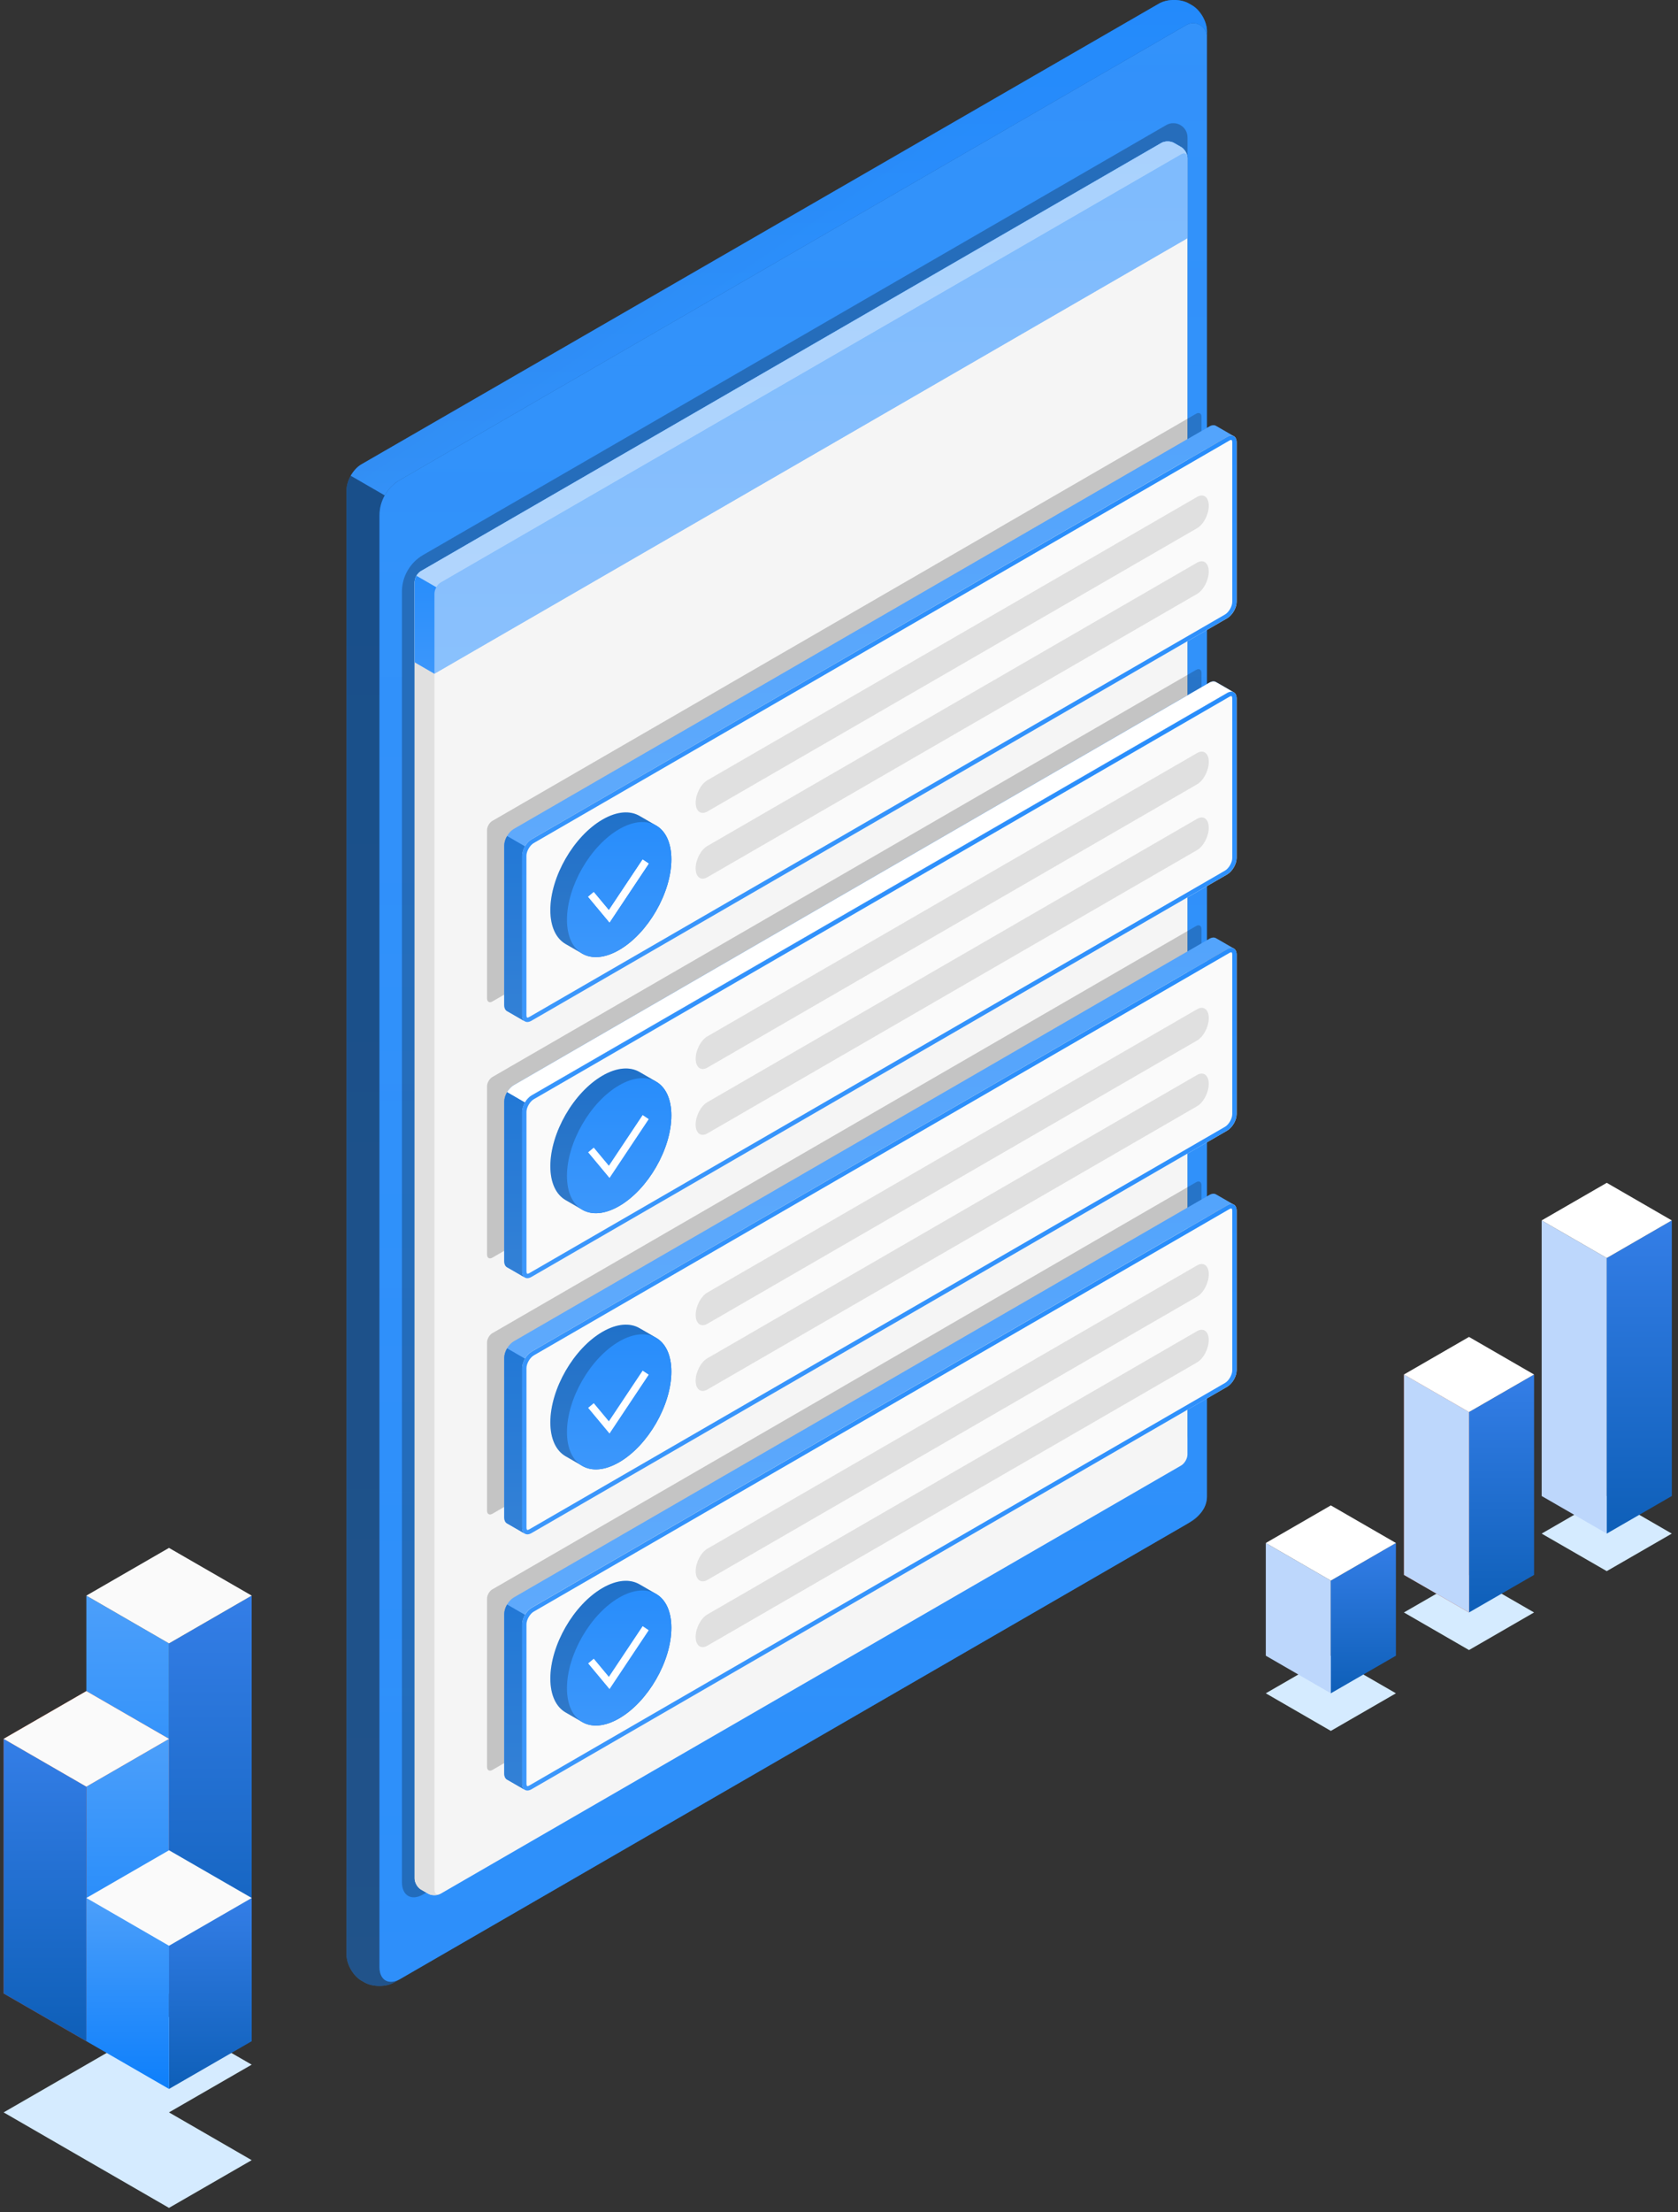 <svg xmlns="http://www.w3.org/2000/svg" width="230" height="303" viewBox="0 0 230 303" fill="none"><rect x="0" y="0" width="230" height="303" fill="#333333" stroke="none"/><g clip-path="url(#clip0_12357_753)"><path d="M158.87 0.489L49.542 63.589C48.412 64.238 47.5 65.826 47.5 67.131V267.738C47.5 269.043 48.419 270.624 49.549 271.274L49.966 271.512C51.097 272.161 52.934 272.154 54.058 271.505L163.386 208.322C164.516 207.666 165.428 206.085 165.428 204.78V4.256C165.428 2.951 164.51 1.369 163.379 0.72L162.962 0.482C161.831 -0.167 159.994 -0.161 158.87 0.489Z" fill="url(#paint0_linear_12357_753)"></path><path opacity="0.45" d="M158.87 0.489L49.542 63.589C48.412 64.238 47.5 65.826 47.5 67.131V267.738C47.5 269.043 48.419 270.624 49.549 271.274L49.966 271.512C51.097 272.161 52.934 272.154 54.058 271.505L163.386 208.322C164.516 207.666 165.428 206.085 165.428 204.78V4.256C165.428 2.951 164.51 1.369 163.379 0.72L162.962 0.482C161.831 -0.167 159.994 -0.161 158.87 0.489Z" fill="black"></path><path d="M165.435 204.927C165.435 206.727 164.176 207.872 162.609 208.771L54.842 271.042C53.287 271.942 52.016 271.216 52.016 269.409V70.608C52.016 68.596 53.088 66.739 54.829 65.729L162.602 3.433C163.861 2.706 165.428 3.613 165.428 5.066V204.927H165.435Z" fill="url(#paint1_linear_12357_753)"></path><path opacity="0.3" d="M165.435 204.927C165.435 206.727 164.176 207.872 162.609 208.771L54.842 271.042C53.287 271.942 52.016 271.216 52.016 269.409V70.608C52.016 68.596 53.088 66.739 54.829 65.729L162.602 3.433C163.861 2.706 165.428 3.613 165.428 5.066V204.927H165.435Z" fill="url(#paint2_linear_12357_753)"></path><path d="M165.434 4.262V5.066C165.434 3.619 163.861 2.713 162.602 3.433L54.828 65.729C53.955 66.224 53.255 66.944 52.773 67.786C52.76 67.812 52.748 67.825 52.741 67.851L48.078 65.157C48.457 64.501 48.965 63.929 49.549 63.595L158.87 0.489C160.001 -0.167 161.838 -0.167 162.962 0.482L163.379 0.72C164.51 1.363 165.434 2.951 165.434 4.256V4.262Z" fill="url(#paint3_linear_12357_753)"></path><path opacity="0.2" d="M165.434 4.262V5.066C165.434 3.619 163.861 2.713 162.602 3.433L54.828 65.729C53.955 66.224 53.255 66.944 52.773 67.786C52.76 67.812 52.748 67.825 52.741 67.851L48.078 65.157C48.457 64.501 48.965 63.929 49.549 63.595L158.87 0.489C160.001 -0.167 161.838 -0.167 162.962 0.482L163.379 0.72C164.51 1.363 165.434 2.951 165.434 4.256V4.262Z" fill="url(#paint4_linear_12357_753)"></path><path opacity="0.25" d="M162.769 196.641C162.769 198.493 161.472 199.675 159.86 200.601L58.001 259.459C56.402 260.384 55.092 259.639 55.092 257.774V81.041C55.092 78.972 56.197 77.056 57.989 76.015L159.853 17.131C161.151 16.386 162.769 17.318 162.769 18.816V196.641Z" fill="black"></path><path d="M57.699 78.219L159.178 19.581C159.66 19.304 160.437 19.304 160.919 19.581L161.895 20.146C162.377 20.423 162.762 21.098 162.762 21.651V199.212C162.762 199.765 162.371 200.44 161.895 200.717L60.416 259.356C59.934 259.632 59.157 259.632 58.682 259.356L57.699 258.79C57.217 258.513 56.832 257.838 56.832 257.286V79.724C56.832 79.171 57.224 78.496 57.699 78.219Z" fill="#F5F5F5"></path><path d="M60.21 259.452C60.107 259.491 60.004 259.516 59.889 259.542C59.837 259.548 59.773 259.555 59.722 259.561C59.548 259.574 59.368 259.568 59.195 259.542C59.079 259.523 58.977 259.497 58.874 259.452C58.81 259.426 58.739 259.394 58.681 259.356L57.705 258.796C57.223 258.513 56.838 257.845 56.838 257.292V79.73C56.838 79.447 56.934 79.139 57.095 78.875L59.812 80.444C59.657 80.72 59.555 81.028 59.555 81.299V258.854C59.555 259.33 59.837 259.561 60.216 259.452H60.21Z" fill="#E0E0E0"></path><path d="M161.895 20.146L160.919 19.581C160.437 19.304 159.66 19.304 159.178 19.581L57.699 78.219C57.217 78.496 56.832 79.171 56.832 79.724V90.69L59.549 92.272L162.769 32.623V21.651C162.769 21.098 162.377 20.423 161.902 20.146H161.895Z" fill="url(#paint5_linear_12357_753)"></path><path opacity="0.4" d="M161.895 20.146L160.919 19.581C160.437 19.304 159.66 19.304 159.178 19.581L57.699 78.219C57.217 78.496 56.832 79.171 56.832 79.724V90.69L59.549 92.272L162.769 32.623V21.651C162.769 21.098 162.377 20.423 161.902 20.146H161.895Z" fill="white"></path><path d="M162.736 21.387C162.627 21.033 162.293 20.918 161.901 21.149L60.415 79.788C60.178 79.929 59.953 80.161 59.799 80.437L57.082 78.869C57.236 78.592 57.455 78.354 57.699 78.219L159.184 19.581C159.66 19.298 160.443 19.298 160.919 19.581L161.901 20.14C162.312 20.378 162.653 20.898 162.736 21.387Z" fill="url(#paint6_linear_12357_753)"></path><path opacity="0.6" d="M162.736 21.387C162.627 21.033 162.293 20.918 161.901 21.149L60.415 79.788C60.178 79.929 59.953 80.161 59.799 80.437L57.082 78.869C57.236 78.592 57.455 78.354 57.699 78.219L159.184 19.581C159.66 19.298 160.443 19.298 160.919 19.581L161.901 20.14C162.312 20.378 162.653 20.898 162.736 21.387Z" fill="white"></path><path d="M56.832 79.73V90.703L59.549 92.272V81.292C59.549 81.016 59.652 80.707 59.806 80.437L57.089 78.869C56.928 79.139 56.832 79.447 56.832 79.724V79.73Z" fill="url(#paint7_linear_12357_753)"></path><g opacity="0.2"><path d="M67.495 112.424L163.951 56.666C164.356 56.428 164.69 56.62 164.69 57.09V80.129C164.69 80.598 164.362 81.17 163.951 81.408L67.495 137.16C67.09 137.398 66.756 137.205 66.756 136.736V113.697C66.756 113.228 67.083 112.656 67.495 112.418V112.424Z" fill="black"></path></g><path d="M169.063 59.712C168.832 59.61 168.53 59.642 168.196 59.835L72.864 114.944C72.151 115.362 71.566 116.371 71.566 117.201V139.044C71.566 139.442 71.701 139.732 71.919 139.873C71.695 139.732 69.729 138.613 69.492 138.472C69.26 138.33 69.119 138.048 69.119 137.636V115.793C69.119 114.964 69.704 113.954 70.423 113.537L165.749 58.414C166.115 58.202 166.449 58.189 166.681 58.33C166.893 58.459 168.595 59.423 169.063 59.706V59.712Z" fill="url(#paint8_linear_12357_753)"></path><g opacity="0.2"><path d="M169.063 59.712C168.6 59.43 166.892 58.459 166.68 58.337C166.449 58.195 166.115 58.208 165.749 58.42L70.422 113.536C70.063 113.742 69.735 114.102 69.504 114.507L71.945 115.921C72.182 115.51 72.503 115.156 72.863 114.944L168.196 59.828C168.523 59.635 168.832 59.603 169.063 59.706V59.712Z" fill="white"></path></g><path d="M72.864 114.944L168.197 59.828C168.916 59.41 169.501 59.751 169.501 60.58V82.424C169.501 83.253 168.916 84.262 168.197 84.68L72.864 139.796C72.145 140.214 71.561 139.873 71.561 139.044V117.201C71.561 116.371 72.145 115.362 72.864 114.944Z" fill="#FAFAFA"></path><path d="M71.945 115.921L69.504 114.507C69.267 114.919 69.119 115.375 69.119 115.793V137.636C69.119 138.048 69.26 138.337 69.492 138.472C69.729 138.613 71.695 139.732 71.919 139.873C71.695 139.732 71.566 139.443 71.566 139.044V117.201C71.566 116.789 71.714 116.326 71.945 115.921Z" fill="url(#paint9_linear_12357_753)"></path><path opacity="0.15" d="M71.945 115.921L69.504 114.507C69.267 114.919 69.119 115.375 69.119 115.793V137.636C69.119 138.048 69.26 138.337 69.492 138.472C69.729 138.613 71.695 139.732 71.919 139.873C71.695 139.732 71.566 139.443 71.566 139.044V117.201C71.566 116.789 71.714 116.326 71.945 115.921Z" fill="black"></path><path d="M168.782 60.259C168.897 60.259 168.904 60.555 168.904 60.587V82.43C168.904 83.047 168.435 83.857 167.902 84.166L72.562 139.275C72.408 139.365 72.318 139.372 72.28 139.372C72.164 139.372 72.158 139.076 72.158 139.044V117.201C72.158 116.584 72.627 115.774 73.16 115.465L168.493 60.349C168.647 60.259 168.737 60.252 168.775 60.252M168.782 59.655C168.608 59.655 168.409 59.712 168.204 59.835L72.864 114.944C72.145 115.362 71.561 116.371 71.561 117.201V139.044C71.561 139.635 71.856 139.976 72.28 139.976C72.453 139.976 72.652 139.918 72.858 139.796L168.191 84.68C168.91 84.262 169.495 83.253 169.495 82.424V60.58C169.495 59.989 169.199 59.648 168.775 59.648L168.782 59.655Z" fill="url(#paint10_linear_12357_753)"></path><path d="M89.93 113.061C91.227 113.807 92.023 115.414 92.023 117.702C92.023 122.273 88.819 127.827 84.869 130.109C82.89 131.253 81.105 131.362 79.808 130.61C79.024 130.154 78.311 129.749 77.527 129.292C76.23 128.547 75.434 126.94 75.434 124.651C75.434 120.081 78.638 114.527 82.588 112.244C84.567 111.1 86.352 110.997 87.65 111.743C88.433 112.199 89.146 112.604 89.93 113.061Z" fill="url(#paint11_linear_12357_753)"></path><path opacity="0.2" d="M89.93 113.061C91.227 113.807 92.023 115.414 92.023 117.702C92.023 122.273 88.819 127.827 84.869 130.109C82.89 131.253 81.105 131.362 79.808 130.61C79.024 130.154 78.311 129.749 77.527 129.292C76.23 128.547 75.434 126.94 75.434 124.651C75.434 120.081 78.638 114.527 82.588 112.244C84.567 111.1 86.352 110.997 87.65 111.743C88.433 112.199 89.146 112.604 89.93 113.061Z" fill="black"></path><path d="M84.868 130.109C82.89 131.253 81.104 131.356 79.807 130.61C78.509 129.864 77.713 128.257 77.713 125.969C77.713 121.398 80.918 115.844 84.868 113.562C86.846 112.418 88.632 112.315 89.929 113.061C91.226 113.807 92.023 115.414 92.023 117.702C92.023 122.273 88.818 127.827 84.868 130.109Z" fill="url(#paint12_linear_12357_753)"></path><path d="M96.955 111.145L164.086 72.338C164.972 71.823 165.685 70.454 165.685 69.271C165.685 68.088 164.966 67.549 164.086 68.056L96.955 106.864C96.069 107.378 95.356 108.747 95.356 109.93C95.356 111.113 96.075 111.653 96.955 111.145ZM164.079 77.062L96.949 115.87C96.062 116.384 95.35 117.753 95.35 118.936C95.35 120.119 96.069 120.659 96.949 120.151L164.079 81.344C164.966 80.829 165.679 79.46 165.679 78.277C165.679 77.095 164.959 76.555 164.079 77.062Z" fill="#E0E0E0"></path><g opacity="0.2"><path d="M67.495 147.504L163.951 91.745C164.356 91.507 164.69 91.7 164.69 92.169V115.208C164.69 115.677 164.362 116.249 163.951 116.487L67.495 172.246C67.09 172.484 66.756 172.291 66.756 171.822V148.783C66.756 148.314 67.083 147.741 67.495 147.504Z" fill="black"></path></g><path d="M169.063 94.798C168.832 94.695 168.53 94.727 168.196 94.92L72.864 150.03C72.151 150.448 71.566 151.457 71.566 152.286V174.13C71.566 174.528 71.701 174.817 71.919 174.959C71.695 174.817 69.729 173.699 69.492 173.557C69.26 173.416 69.119 173.133 69.119 172.722V150.878C69.119 150.049 69.704 149.04 70.423 148.622L165.749 93.5C166.115 93.287 166.449 93.275 166.681 93.416C166.893 93.545 168.595 94.509 169.063 94.792V94.798Z" fill="url(#paint13_linear_12357_753)"></path><path d="M169.063 94.798C168.6 94.515 166.892 93.544 166.68 93.422C166.449 93.281 166.115 93.294 165.749 93.506L70.422 148.622C70.063 148.828 69.735 149.188 69.504 149.593L71.945 151.007C72.182 150.596 72.503 150.242 72.863 150.03L168.196 94.914C168.523 94.721 168.832 94.689 169.063 94.792V94.798Z" fill="white"></path><path d="M81 122.5L83.5 125.5L88.5 118" stroke="white"></path><path d="M81 122.5L83.5 125.5L88.5 118" stroke="white"></path><path d="M72.864 150.03L168.197 94.914C168.916 94.496 169.501 94.837 169.501 95.666V117.509C169.501 118.339 168.916 119.348 168.197 119.766L72.864 174.882C72.145 175.3 71.561 174.959 71.561 174.13V152.286C71.561 151.457 72.145 150.448 72.864 150.03Z" fill="#FAFAFA"></path><path d="M71.945 151.001L69.504 149.586C69.267 149.998 69.119 150.454 69.119 150.872V172.715C69.119 173.127 69.26 173.416 69.492 173.551C69.729 173.693 71.695 174.811 71.919 174.952C71.695 174.811 71.566 174.522 71.566 174.123V152.28C71.566 151.868 71.714 151.406 71.945 151.001Z" fill="url(#paint14_linear_12357_753)"></path><path opacity="0.15" d="M71.945 151.001L69.504 149.586C69.267 149.998 69.119 150.454 69.119 150.872V172.715C69.119 173.127 69.26 173.416 69.492 173.551C69.729 173.693 71.695 174.811 71.919 174.952C71.695 174.811 71.566 174.522 71.566 174.123V152.28C71.566 151.868 71.714 151.406 71.945 151.001Z" fill="black"></path><path d="M168.782 95.338C168.897 95.338 168.904 95.634 168.904 95.666V117.509C168.904 118.126 168.435 118.936 167.902 119.245L72.569 174.361C72.415 174.451 72.325 174.457 72.286 174.457C72.171 174.457 72.164 174.162 72.164 174.129V152.286C72.164 151.669 72.633 150.859 73.166 150.55L168.499 95.434C168.653 95.344 168.743 95.338 168.782 95.338ZM168.782 94.74C168.608 94.74 168.409 94.798 168.204 94.92L72.864 150.03C72.145 150.448 71.561 151.457 71.561 152.286V174.129C71.561 174.721 71.856 175.061 72.28 175.061C72.453 175.061 72.652 175.004 72.858 174.881L168.191 119.765C168.91 119.348 169.495 118.338 169.495 117.509V95.666C169.495 95.074 169.199 94.734 168.775 94.734L168.782 94.74Z" fill="url(#paint15_linear_12357_753)"></path><path d="M89.93 148.14C91.227 148.886 92.023 150.493 92.023 152.775C92.023 157.345 88.819 162.899 84.869 165.181C82.89 166.326 81.105 166.435 79.808 165.683C79.024 165.226 78.311 164.821 77.527 164.365C76.23 163.619 75.434 162.012 75.434 159.724C75.434 155.153 78.638 149.599 82.588 147.317C84.567 146.173 86.352 146.07 87.65 146.816C88.433 147.272 89.146 147.677 89.93 148.134V148.14Z" fill="url(#paint16_linear_12357_753)"></path><path opacity="0.2" d="M89.93 148.14C91.227 148.886 92.023 150.493 92.023 152.775C92.023 157.345 88.819 162.899 84.869 165.181C82.89 166.326 81.105 166.435 79.808 165.683C79.024 165.226 78.311 164.821 77.527 164.365C76.23 163.619 75.434 162.012 75.434 159.724C75.434 155.153 78.638 149.599 82.588 147.317C84.567 146.173 86.352 146.07 87.65 146.816C88.433 147.272 89.146 147.677 89.93 148.134V148.14Z" fill="black"></path><path d="M84.868 165.188C82.89 166.332 81.104 166.435 79.807 165.689C78.509 164.944 77.713 163.337 77.713 161.048C77.713 156.478 80.918 150.923 84.868 148.641C86.846 147.497 88.632 147.394 89.929 148.14C91.226 148.886 92.023 150.493 92.023 152.781C92.023 157.352 88.818 162.906 84.868 165.188Z" fill="url(#paint17_linear_12357_753)"></path><path d="M81.002 157.5L83.502 160.5L88.502 153" stroke="white"></path><path d="M96.955 146.224L164.086 107.417C164.972 106.903 165.685 105.533 165.685 104.351C165.685 103.168 164.966 102.628 164.086 103.136L96.955 141.943C96.069 142.457 95.356 143.827 95.356 145.009C95.356 146.192 96.075 146.732 96.955 146.224ZM164.079 112.148L96.949 150.956C96.062 151.47 95.35 152.839 95.35 154.022C95.35 155.205 96.069 155.745 96.949 155.237L164.079 116.429C164.966 115.915 165.679 114.546 165.679 113.363C165.679 112.18 164.959 111.64 164.079 112.148Z" fill="#E0E0E0"></path><g opacity="0.2"><path d="M67.495 182.589L163.951 126.83C164.356 126.592 164.69 126.785 164.69 127.255V150.294C164.69 150.763 164.362 151.335 163.951 151.573L67.495 207.325C67.09 207.563 66.756 207.37 66.756 206.901V183.862C66.756 183.393 67.083 182.821 67.495 182.583V182.589Z" fill="black"></path></g><path d="M169.063 129.877C168.832 129.774 168.53 129.807 168.196 129.999L72.864 185.116C72.151 185.533 71.566 186.543 71.566 187.372V209.215C71.566 209.614 71.701 209.903 71.919 210.044C71.695 209.903 69.729 208.784 69.492 208.643C69.26 208.502 69.119 208.219 69.119 207.807V185.964C69.119 185.135 69.704 184.126 70.423 183.708L165.749 128.585C166.115 128.373 166.449 128.36 166.681 128.502C166.893 128.63 168.595 129.594 169.063 129.877Z" fill="url(#paint18_linear_12357_753)"></path><g opacity="0.2"><path d="M169.063 129.877C168.6 129.594 166.892 128.624 166.68 128.502C166.449 128.36 166.115 128.373 165.749 128.585L70.422 183.708C70.063 183.913 69.735 184.273 69.504 184.678L71.945 186.093C72.182 185.681 72.503 185.328 72.863 185.116L168.196 129.999C168.523 129.807 168.832 129.774 169.063 129.877Z" fill="white"></path></g><path d="M72.864 185.116L168.197 129.999C168.916 129.582 169.501 129.922 169.501 130.752V152.595C169.501 153.424 168.916 154.433 168.197 154.851L72.864 209.967C72.145 210.385 71.561 210.044 71.561 209.215V187.372C71.561 186.543 72.145 185.533 72.864 185.116Z" fill="#FAFAFA"></path><path d="M71.945 186.086L69.504 184.672C69.267 185.083 69.119 185.54 69.119 185.958V207.801C69.119 208.212 69.26 208.502 69.492 208.637C69.729 208.778 71.695 209.897 71.919 210.038C71.695 209.897 71.566 209.607 71.566 209.209V187.365C71.566 186.954 71.714 186.491 71.945 186.086Z" fill="url(#paint19_linear_12357_753)"></path><path opacity="0.15" d="M71.945 186.086L69.504 184.672C69.267 185.083 69.119 185.54 69.119 185.958V207.801C69.119 208.212 69.26 208.502 69.492 208.637C69.729 208.778 71.695 209.897 71.919 210.038C71.695 209.897 71.566 209.607 71.566 209.209V187.365C71.566 186.954 71.714 186.491 71.945 186.086Z" fill="black"></path><path d="M168.781 130.424C168.897 130.424 168.903 130.719 168.903 130.752V152.595C168.903 153.212 168.434 154.022 167.901 154.331L72.568 209.447C72.414 209.537 72.324 209.543 72.286 209.543C72.17 209.543 72.164 209.247 72.164 209.215V187.372C72.164 186.755 72.633 185.945 73.166 185.636L168.498 130.52C168.653 130.43 168.743 130.424 168.781 130.424ZM168.781 129.819C168.608 129.819 168.409 129.877 168.203 129.999L72.87 185.116C72.151 185.533 71.566 186.543 71.566 187.372V209.215C71.566 209.807 71.862 210.147 72.286 210.147C72.459 210.147 72.658 210.089 72.864 209.967L168.197 154.851C168.916 154.433 169.5 153.424 169.5 152.595V130.752C169.5 130.16 169.205 129.819 168.781 129.819Z" fill="url(#paint20_linear_12357_753)"></path><path d="M89.93 183.226C91.227 183.971 92.023 185.578 92.023 187.86C92.023 192.431 88.819 197.985 84.869 200.267C82.89 201.411 81.105 201.521 79.808 200.768C79.024 200.312 78.311 199.907 77.527 199.451C76.23 198.705 75.434 197.098 75.434 194.809C75.434 190.239 78.638 184.685 82.588 182.403C84.567 181.259 86.352 181.156 87.65 181.901C88.433 182.358 89.146 182.763 89.93 183.219V183.226Z" fill="url(#paint21_linear_12357_753)"></path><path opacity="0.2" d="M89.93 183.226C91.227 183.971 92.023 185.578 92.023 187.86C92.023 192.431 88.819 197.985 84.869 200.267C82.89 201.411 81.105 201.521 79.808 200.768C79.024 200.312 78.311 199.907 77.527 199.451C76.23 198.705 75.434 197.098 75.434 194.809C75.434 190.239 78.638 184.685 82.588 182.403C84.567 181.259 86.352 181.156 87.65 181.901C88.433 182.358 89.146 182.763 89.93 183.219V183.226Z" fill="black"></path><path d="M84.868 200.273C82.89 201.418 81.104 201.521 79.807 200.775C78.509 200.029 77.713 198.422 77.713 196.134C77.713 191.563 80.918 186.009 84.868 183.727C86.846 182.583 88.632 182.48 89.929 183.226C91.226 183.971 92.023 185.578 92.023 187.867C92.023 192.437 88.818 197.991 84.868 200.273Z" fill="url(#paint22_linear_12357_753)"></path><path d="M81.002 192.5L83.502 195.5L88.502 188" stroke="white"></path><path d="M96.955 181.31L164.086 142.502C164.972 141.988 165.685 140.619 165.685 139.436C165.685 138.253 164.966 137.713 164.086 138.221L96.955 177.029C96.069 177.543 95.356 178.912 95.356 180.095C95.356 181.278 96.075 181.818 96.955 181.31ZM164.079 147.227L96.949 186.035C96.062 186.549 95.35 187.918 95.35 189.101C95.35 190.284 96.069 190.824 96.949 190.316L164.079 151.508C164.966 150.994 165.679 149.625 165.679 148.442C165.679 147.259 164.959 146.719 164.079 147.227Z" fill="#E0E0E0"></path><g opacity="0.2"><path d="M67.495 217.674L163.951 161.916C164.356 161.678 164.69 161.87 164.69 162.34V185.379C164.69 185.848 164.362 186.42 163.951 186.658L67.495 242.41C67.09 242.648 66.756 242.455 66.756 241.986V218.947C66.756 218.478 67.083 217.906 67.495 217.668V217.674Z" fill="black"></path></g><path d="M169.063 164.962C168.832 164.86 168.53 164.892 168.196 165.085L72.864 220.201C72.151 220.619 71.566 221.628 71.566 222.457V244.3C71.566 244.699 71.701 244.988 71.919 245.13C71.695 244.988 69.729 243.87 69.492 243.728C69.26 243.587 69.119 243.304 69.119 242.893V221.049C69.119 220.22 69.704 219.211 70.423 218.793L165.749 163.67C166.115 163.458 166.449 163.445 166.681 163.587C166.893 163.715 168.595 164.68 169.063 164.962Z" fill="url(#paint23_linear_12357_753)"></path><g opacity="0.2"><path d="M169.063 164.962C168.6 164.68 166.892 163.709 166.68 163.587C166.449 163.445 166.115 163.458 165.749 163.67L70.422 218.793C70.063 218.999 69.735 219.359 69.504 219.764L71.945 221.178C72.182 220.766 72.503 220.413 72.863 220.201L168.196 165.085C168.523 164.892 168.832 164.86 169.063 164.962Z" fill="white"></path></g><path d="M72.864 220.194L168.197 165.078C168.916 164.66 169.501 165.001 169.501 165.83V187.674C169.501 188.503 168.916 189.512 168.197 189.93L72.864 245.046C72.145 245.464 71.561 245.123 71.561 244.294V222.451C71.561 221.621 72.145 220.612 72.864 220.194Z" fill="#FAFAFA"></path><path d="M71.945 221.171L69.504 219.757C69.267 220.169 69.119 220.625 69.119 221.043V242.886C69.119 243.298 69.26 243.587 69.492 243.722C69.729 243.863 71.695 244.982 71.919 245.123C71.695 244.982 71.566 244.692 71.566 244.294V222.451C71.566 222.039 71.714 221.576 71.945 221.171Z" fill="url(#paint24_linear_12357_753)"></path><path opacity="0.15" d="M71.945 221.171L69.504 219.757C69.267 220.169 69.119 220.625 69.119 221.043V242.886C69.119 243.298 69.26 243.587 69.492 243.722C69.729 243.863 71.695 244.982 71.919 245.123C71.695 244.982 71.566 244.692 71.566 244.294V222.451C71.566 222.039 71.714 221.576 71.945 221.171Z" fill="black"></path><path d="M168.781 165.509C168.897 165.509 168.903 165.805 168.903 165.837V187.68C168.903 188.297 168.434 189.107 167.901 189.416L72.568 244.532C72.414 244.622 72.324 244.628 72.286 244.628C72.17 244.628 72.164 244.333 72.164 244.3V222.457C72.164 221.84 72.633 221.03 73.166 220.721L168.498 165.605C168.653 165.515 168.743 165.509 168.781 165.509ZM168.781 164.905C168.608 164.905 168.409 164.963 168.203 165.085L72.87 220.201C72.151 220.619 71.566 221.628 71.566 222.457V244.3C71.566 244.892 71.862 245.232 72.286 245.232C72.459 245.232 72.658 245.175 72.864 245.053L168.197 189.936C168.916 189.519 169.5 188.509 169.5 187.68V165.837C169.5 165.245 169.205 164.905 168.781 164.905Z" fill="url(#paint25_linear_12357_753)"></path><path d="M89.93 218.311C91.227 219.057 92.023 220.664 92.023 222.946C92.023 227.516 88.819 233.07 84.869 235.352C82.89 236.496 81.105 236.606 79.808 235.854C79.024 235.397 78.311 234.992 77.527 234.536C76.23 233.79 75.434 232.183 75.434 229.895C75.434 225.324 78.638 219.77 82.588 217.488C84.567 216.344 86.352 216.241 87.65 216.987C88.433 217.443 89.146 217.848 89.93 218.304V218.311Z" fill="url(#paint26_linear_12357_753)"></path><path opacity="0.2" d="M89.93 218.311C91.227 219.057 92.023 220.664 92.023 222.946C92.023 227.516 88.819 233.07 84.869 235.352C82.89 236.496 81.105 236.606 79.808 235.854C79.024 235.397 78.311 234.992 77.527 234.536C76.23 233.79 75.434 232.183 75.434 229.895C75.434 225.324 78.638 219.77 82.588 217.488C84.567 216.344 86.352 216.241 87.65 216.987C88.433 217.443 89.146 217.848 89.93 218.304V218.311Z" fill="black"></path><path d="M84.868 235.352C82.89 236.496 81.104 236.599 79.807 235.854C78.509 235.108 77.713 233.501 77.713 231.212C77.713 226.642 80.918 221.088 84.868 218.806C86.846 217.662 88.632 217.559 89.929 218.304C91.226 219.05 92.023 220.657 92.023 222.946C92.023 227.516 88.818 233.07 84.868 235.352Z" fill="url(#paint27_linear_12357_753)"></path><path d="M81.002 227.5L83.502 230.5L88.502 223" stroke="white"></path><path d="M96.955 216.395L164.086 177.588C164.972 177.073 165.685 175.704 165.685 174.521C165.685 173.339 164.966 172.799 164.086 173.306L96.955 212.114C96.069 212.628 95.356 213.997 95.356 215.18C95.356 216.363 96.075 216.903 96.955 216.395ZM164.079 182.312L96.949 221.12C96.062 221.634 95.35 223.003 95.35 224.186C95.35 225.369 96.069 225.909 96.949 225.401L164.079 186.594C164.966 186.079 165.679 184.71 165.679 183.527C165.679 182.345 164.959 181.805 164.079 182.312Z" fill="#E0E0E0"></path></g><path d="M173.5 231.916L182.415 226.768L191.337 231.916L182.415 237.065L173.5 231.916Z" fill="#D5EBFF"></path><path d="M192.432 220.843L201.354 215.703L210.269 220.843L201.354 225.992L192.432 220.843Z" fill="#D5EBFF"></path><path d="M211.311 210.043L220.233 204.894L229.148 210.043L220.233 215.184L211.311 210.043Z" fill="#D5EBFF"></path><path d="M201.358 220.843V193.395L192.436 188.254V215.703L201.358 220.843Z" fill="#C13D1A"></path><path d="M201.357 193.395L210.272 188.254V215.703L201.357 220.843V193.395Z" fill="url(#paint28_linear_12357_753)"></path><path d="M201.358 220.843V193.395L192.436 188.254V215.703L201.358 220.843Z" fill="#BDD7FC"></path><path d="M182.415 231.916V216.478L173.5 211.33V226.767L182.415 231.916Z" fill="#BDD7FC"></path><path d="M182.414 216.478L191.336 211.33V226.767L182.414 231.916V216.478Z" fill="url(#paint29_linear_12357_753)"></path><path d="M173.5 211.33L182.415 206.181L191.337 211.33L182.415 216.478L173.5 211.33Z" fill="white"></path><path d="M220.235 210.042V172.297L211.312 167.148V204.894L220.235 210.042Z" fill="#BDD7FC"></path><path d="M220.236 172.297L229.151 167.148V204.894L220.236 210.042V172.297Z" fill="url(#paint30_linear_12357_753)"></path><path d="M211.312 167.149L220.235 162L229.149 167.149L220.235 172.297L211.312 167.149Z" fill="white"></path><path d="M192.432 188.254L201.354 183.106L210.269 188.254L201.354 193.395L192.432 188.254Z" fill="white"></path><path d="M23.163 289.313L34.498 282.776L23.163 276.24L11.835 282.776L0.5 289.313L11.835 295.857L23.163 302.393L34.498 295.857L23.163 289.313Z" fill="#D5EBFF"></path><path d="M23.162 273.03V225.081L34.497 218.537V266.494L23.162 273.03Z" fill="url(#paint31_linear_12357_753)"></path><path d="M23.163 225.081L11.836 218.537V266.494L23.163 273.03V225.081Z" fill="url(#paint32_linear_12357_753)"></path><path d="M34.499 218.536L23.163 212L11.836 218.536L23.163 225.081L34.499 218.536Z" fill="#FAFAFA"></path><path d="M34.499 275.209L23.164 268.673V273.03L34.499 279.567V275.209Z" fill="#95D359"></path><path d="M11.836 279.567V244.698L23.163 238.154V273.03L11.836 279.567Z" fill="#C13D1A"></path><path d="M11.835 244.698L0.5 238.154V273.03L11.835 279.567V244.698Z" fill="#DB5126"></path><path d="M23.163 238.154L11.835 231.617L0.5 238.154L11.835 244.698L23.163 238.154Z" fill="#EF602E"></path><path d="M11.836 279.567V244.698L23.163 238.154V273.03L11.836 279.567Z" fill="url(#paint33_linear_12357_753)"></path><path d="M11.835 244.698L0.5 238.154V273.03L11.835 279.567V244.698Z" fill="url(#paint34_linear_12357_753)"></path><path d="M23.163 238.154L11.835 231.617L0.5 238.154L11.835 244.698L23.163 238.154Z" fill="#FAFAFA"></path><path d="M23.168 286.103V266.493L34.503 259.949V279.566L23.168 286.103Z" fill="url(#paint35_linear_12357_753)"></path><path d="M23.167 266.493L11.84 259.949V279.566L23.167 286.103V266.493Z" fill="url(#paint36_linear_12357_753)"></path><path d="M34.503 259.949L23.167 253.413L11.84 259.949L23.167 266.493L34.503 259.949Z" fill="#FAFAFA"></path><defs><linearGradient id="paint0_linear_12357_753" x1="106.464" y1="-0.001" x2="106.464" y2="271.995" gradientUnits="userSpaceOnUse"><stop stop-color="#288DFB"></stop><stop offset="1" stop-color="#3C97FB"></stop></linearGradient><linearGradient id="paint1_linear_12357_753" x1="108.725" y1="3.177" x2="108.725" y2="271.428" gradientUnits="userSpaceOnUse"><stop stop-color="#288DFB"></stop><stop offset="1" stop-color="#3C97FB"></stop></linearGradient><linearGradient id="paint2_linear_12357_753" x1="108.725" y1="3.177" x2="108.725" y2="271.428" gradientUnits="userSpaceOnUse"><stop stop-color="#4C9FFA"></stop><stop offset="1" stop-color="#0D7FFB"></stop></linearGradient><linearGradient id="paint3_linear_12357_753" x1="106.756" y1="-0.004" x2="106.756" y2="67.851" gradientUnits="userSpaceOnUse"><stop stop-color="#288DFB"></stop><stop offset="1" stop-color="#3C97FB"></stop></linearGradient><linearGradient id="paint4_linear_12357_753" x1="106.756" y1="-0.004" x2="123.951" y2="25.057" gradientUnits="userSpaceOnUse"><stop stop-color="#104B8B"></stop><stop offset="1" stop-color="#0D7FFB"></stop></linearGradient><linearGradient id="paint5_linear_12357_753" x1="109.8" y1="19.373" x2="109.8" y2="92.272" gradientUnits="userSpaceOnUse"><stop stop-color="#288DFB"></stop><stop offset="1" stop-color="#3C97FB"></stop></linearGradient><linearGradient id="paint6_linear_12357_753" x1="109.909" y1="19.368" x2="109.909" y2="80.437" gradientUnits="userSpaceOnUse"><stop stop-color="#288DFB"></stop><stop offset="1" stop-color="#3C97FB"></stop></linearGradient><linearGradient id="paint7_linear_12357_753" x1="58.319" y1="78.869" x2="58.319" y2="92.272" gradientUnits="userSpaceOnUse"><stop stop-color="#288DFB"></stop><stop offset="1" stop-color="#3C97FB"></stop></linearGradient><linearGradient id="paint8_linear_12357_753" x1="119.091" y1="58.237" x2="119.091" y2="139.873" gradientUnits="userSpaceOnUse"><stop stop-color="#288DFB"></stop><stop offset="1" stop-color="#3C97FB"></stop></linearGradient><linearGradient id="paint9_linear_12357_753" x1="70.532" y1="114.507" x2="70.532" y2="139.873" gradientUnits="userSpaceOnUse"><stop stop-color="#288DFB"></stop><stop offset="1" stop-color="#3C97FB"></stop></linearGradient><linearGradient id="paint10_linear_12357_753" x1="120.528" y1="59.648" x2="120.528" y2="139.976" gradientUnits="userSpaceOnUse"><stop stop-color="#288DFB"></stop><stop offset="1" stop-color="#3C97FB"></stop></linearGradient><linearGradient id="paint11_linear_12357_753" x1="83.729" y1="111.267" x2="83.729" y2="131.089" gradientUnits="userSpaceOnUse"><stop stop-color="#288DFB"></stop><stop offset="1" stop-color="#3C97FB"></stop></linearGradient><linearGradient id="paint12_linear_12357_753" x1="84.868" y1="112.585" x2="84.868" y2="131.086" gradientUnits="userSpaceOnUse"><stop stop-color="#288DFB"></stop><stop offset="1" stop-color="#3C97FB"></stop></linearGradient><linearGradient id="paint13_linear_12357_753" x1="119.091" y1="93.323" x2="119.091" y2="174.959" gradientUnits="userSpaceOnUse"><stop stop-color="#288DFB"></stop><stop offset="1" stop-color="#3C97FB"></stop></linearGradient><linearGradient id="paint14_linear_12357_753" x1="70.532" y1="149.586" x2="70.532" y2="174.952" gradientUnits="userSpaceOnUse"><stop stop-color="#288DFB"></stop><stop offset="1" stop-color="#3C97FB"></stop></linearGradient><linearGradient id="paint15_linear_12357_753" x1="120.528" y1="94.734" x2="120.528" y2="175.061" gradientUnits="userSpaceOnUse"><stop stop-color="#288DFB"></stop><stop offset="1" stop-color="#3C97FB"></stop></linearGradient><linearGradient id="paint16_linear_12357_753" x1="83.729" y1="146.34" x2="83.729" y2="166.162" gradientUnits="userSpaceOnUse"><stop stop-color="#288DFB"></stop><stop offset="1" stop-color="#3C97FB"></stop></linearGradient><linearGradient id="paint17_linear_12357_753" x1="84.868" y1="147.664" x2="84.868" y2="166.165" gradientUnits="userSpaceOnUse"><stop stop-color="#288DFB"></stop><stop offset="1" stop-color="#3C97FB"></stop></linearGradient><linearGradient id="paint18_linear_12357_753" x1="119.091" y1="128.408" x2="119.091" y2="210.044" gradientUnits="userSpaceOnUse"><stop stop-color="#288DFB"></stop><stop offset="1" stop-color="#3C97FB"></stop></linearGradient><linearGradient id="paint19_linear_12357_753" x1="70.532" y1="184.672" x2="70.532" y2="210.038" gradientUnits="userSpaceOnUse"><stop stop-color="#288DFB"></stop><stop offset="1" stop-color="#3C97FB"></stop></linearGradient><linearGradient id="paint20_linear_12357_753" x1="120.533" y1="129.819" x2="120.533" y2="210.147" gradientUnits="userSpaceOnUse"><stop stop-color="#288DFB"></stop><stop offset="1" stop-color="#3C97FB"></stop></linearGradient><linearGradient id="paint21_linear_12357_753" x1="83.729" y1="181.425" x2="83.729" y2="201.247" gradientUnits="userSpaceOnUse"><stop stop-color="#288DFB"></stop><stop offset="1" stop-color="#3C97FB"></stop></linearGradient><linearGradient id="paint22_linear_12357_753" x1="84.868" y1="182.749" x2="84.868" y2="201.251" gradientUnits="userSpaceOnUse"><stop stop-color="#288DFB"></stop><stop offset="1" stop-color="#3C97FB"></stop></linearGradient><linearGradient id="paint23_linear_12357_753" x1="119.091" y1="163.494" x2="119.091" y2="245.13" gradientUnits="userSpaceOnUse"><stop stop-color="#288DFB"></stop><stop offset="1" stop-color="#3C97FB"></stop></linearGradient><linearGradient id="paint24_linear_12357_753" x1="70.532" y1="219.757" x2="70.532" y2="245.123" gradientUnits="userSpaceOnUse"><stop stop-color="#288DFB"></stop><stop offset="1" stop-color="#3C97FB"></stop></linearGradient><linearGradient id="paint25_linear_12357_753" x1="120.533" y1="164.905" x2="120.533" y2="245.232" gradientUnits="userSpaceOnUse"><stop stop-color="#288DFB"></stop><stop offset="1" stop-color="#3C97FB"></stop></linearGradient><linearGradient id="paint26_linear_12357_753" x1="83.729" y1="216.51" x2="83.729" y2="236.333" gradientUnits="userSpaceOnUse"><stop stop-color="#288DFB"></stop><stop offset="1" stop-color="#3C97FB"></stop></linearGradient><linearGradient id="paint27_linear_12357_753" x1="84.868" y1="217.828" x2="84.868" y2="236.33" gradientUnits="userSpaceOnUse"><stop stop-color="#288DFB"></stop><stop offset="1" stop-color="#3C97FB"></stop></linearGradient><linearGradient id="paint28_linear_12357_753" x1="205.815" y1="188.254" x2="205.815" y2="220.843" gradientUnits="userSpaceOnUse"><stop stop-color="#347EE7"></stop><stop offset="1" stop-color="#0E5FB8"></stop></linearGradient><linearGradient id="paint29_linear_12357_753" x1="186.875" y1="211.33" x2="186.875" y2="231.916" gradientUnits="userSpaceOnUse"><stop stop-color="#347EE7"></stop><stop offset="1" stop-color="#0E5FB8"></stop></linearGradient><linearGradient id="paint30_linear_12357_753" x1="224.694" y1="167.148" x2="224.694" y2="210.042" gradientUnits="userSpaceOnUse"><stop stop-color="#347EE7"></stop><stop offset="1" stop-color="#0E5FB8"></stop></linearGradient><linearGradient id="paint31_linear_12357_753" x1="28.83" y1="218.537" x2="28.83" y2="273.03" gradientUnits="userSpaceOnUse"><stop stop-color="#347EE7"></stop><stop offset="1" stop-color="#0E5FB8"></stop></linearGradient><linearGradient id="paint32_linear_12357_753" x1="17.5" y1="218.537" x2="17.5" y2="273.03" gradientUnits="userSpaceOnUse"><stop stop-color="#4C9FFA"></stop><stop offset="1" stop-color="#0D7FFB"></stop></linearGradient><linearGradient id="paint33_linear_12357_753" x1="17.5" y1="238.154" x2="17.5" y2="279.567" gradientUnits="userSpaceOnUse"><stop stop-color="#4C9FFA"></stop><stop offset="1" stop-color="#0D7FFB"></stop></linearGradient><linearGradient id="paint34_linear_12357_753" x1="6.168" y1="238.154" x2="6.168" y2="279.567" gradientUnits="userSpaceOnUse"><stop stop-color="#347EE7"></stop><stop offset="1" stop-color="#0E5FB8"></stop></linearGradient><linearGradient id="paint35_linear_12357_753" x1="28.836" y1="259.949" x2="28.836" y2="286.103" gradientUnits="userSpaceOnUse"><stop stop-color="#347EE7"></stop><stop offset="1" stop-color="#0E5FB8"></stop></linearGradient><linearGradient id="paint36_linear_12357_753" x1="17.504" y1="259.949" x2="17.504" y2="286.103" gradientUnits="userSpaceOnUse"><stop stop-color="#4C9FFA"></stop><stop offset="1" stop-color="#0D7FFB"></stop></linearGradient><clipPath id="clip0_12357_753"><rect width="122" height="272" fill="white" transform="translate(47.5)"></rect></clipPath></defs></svg>
